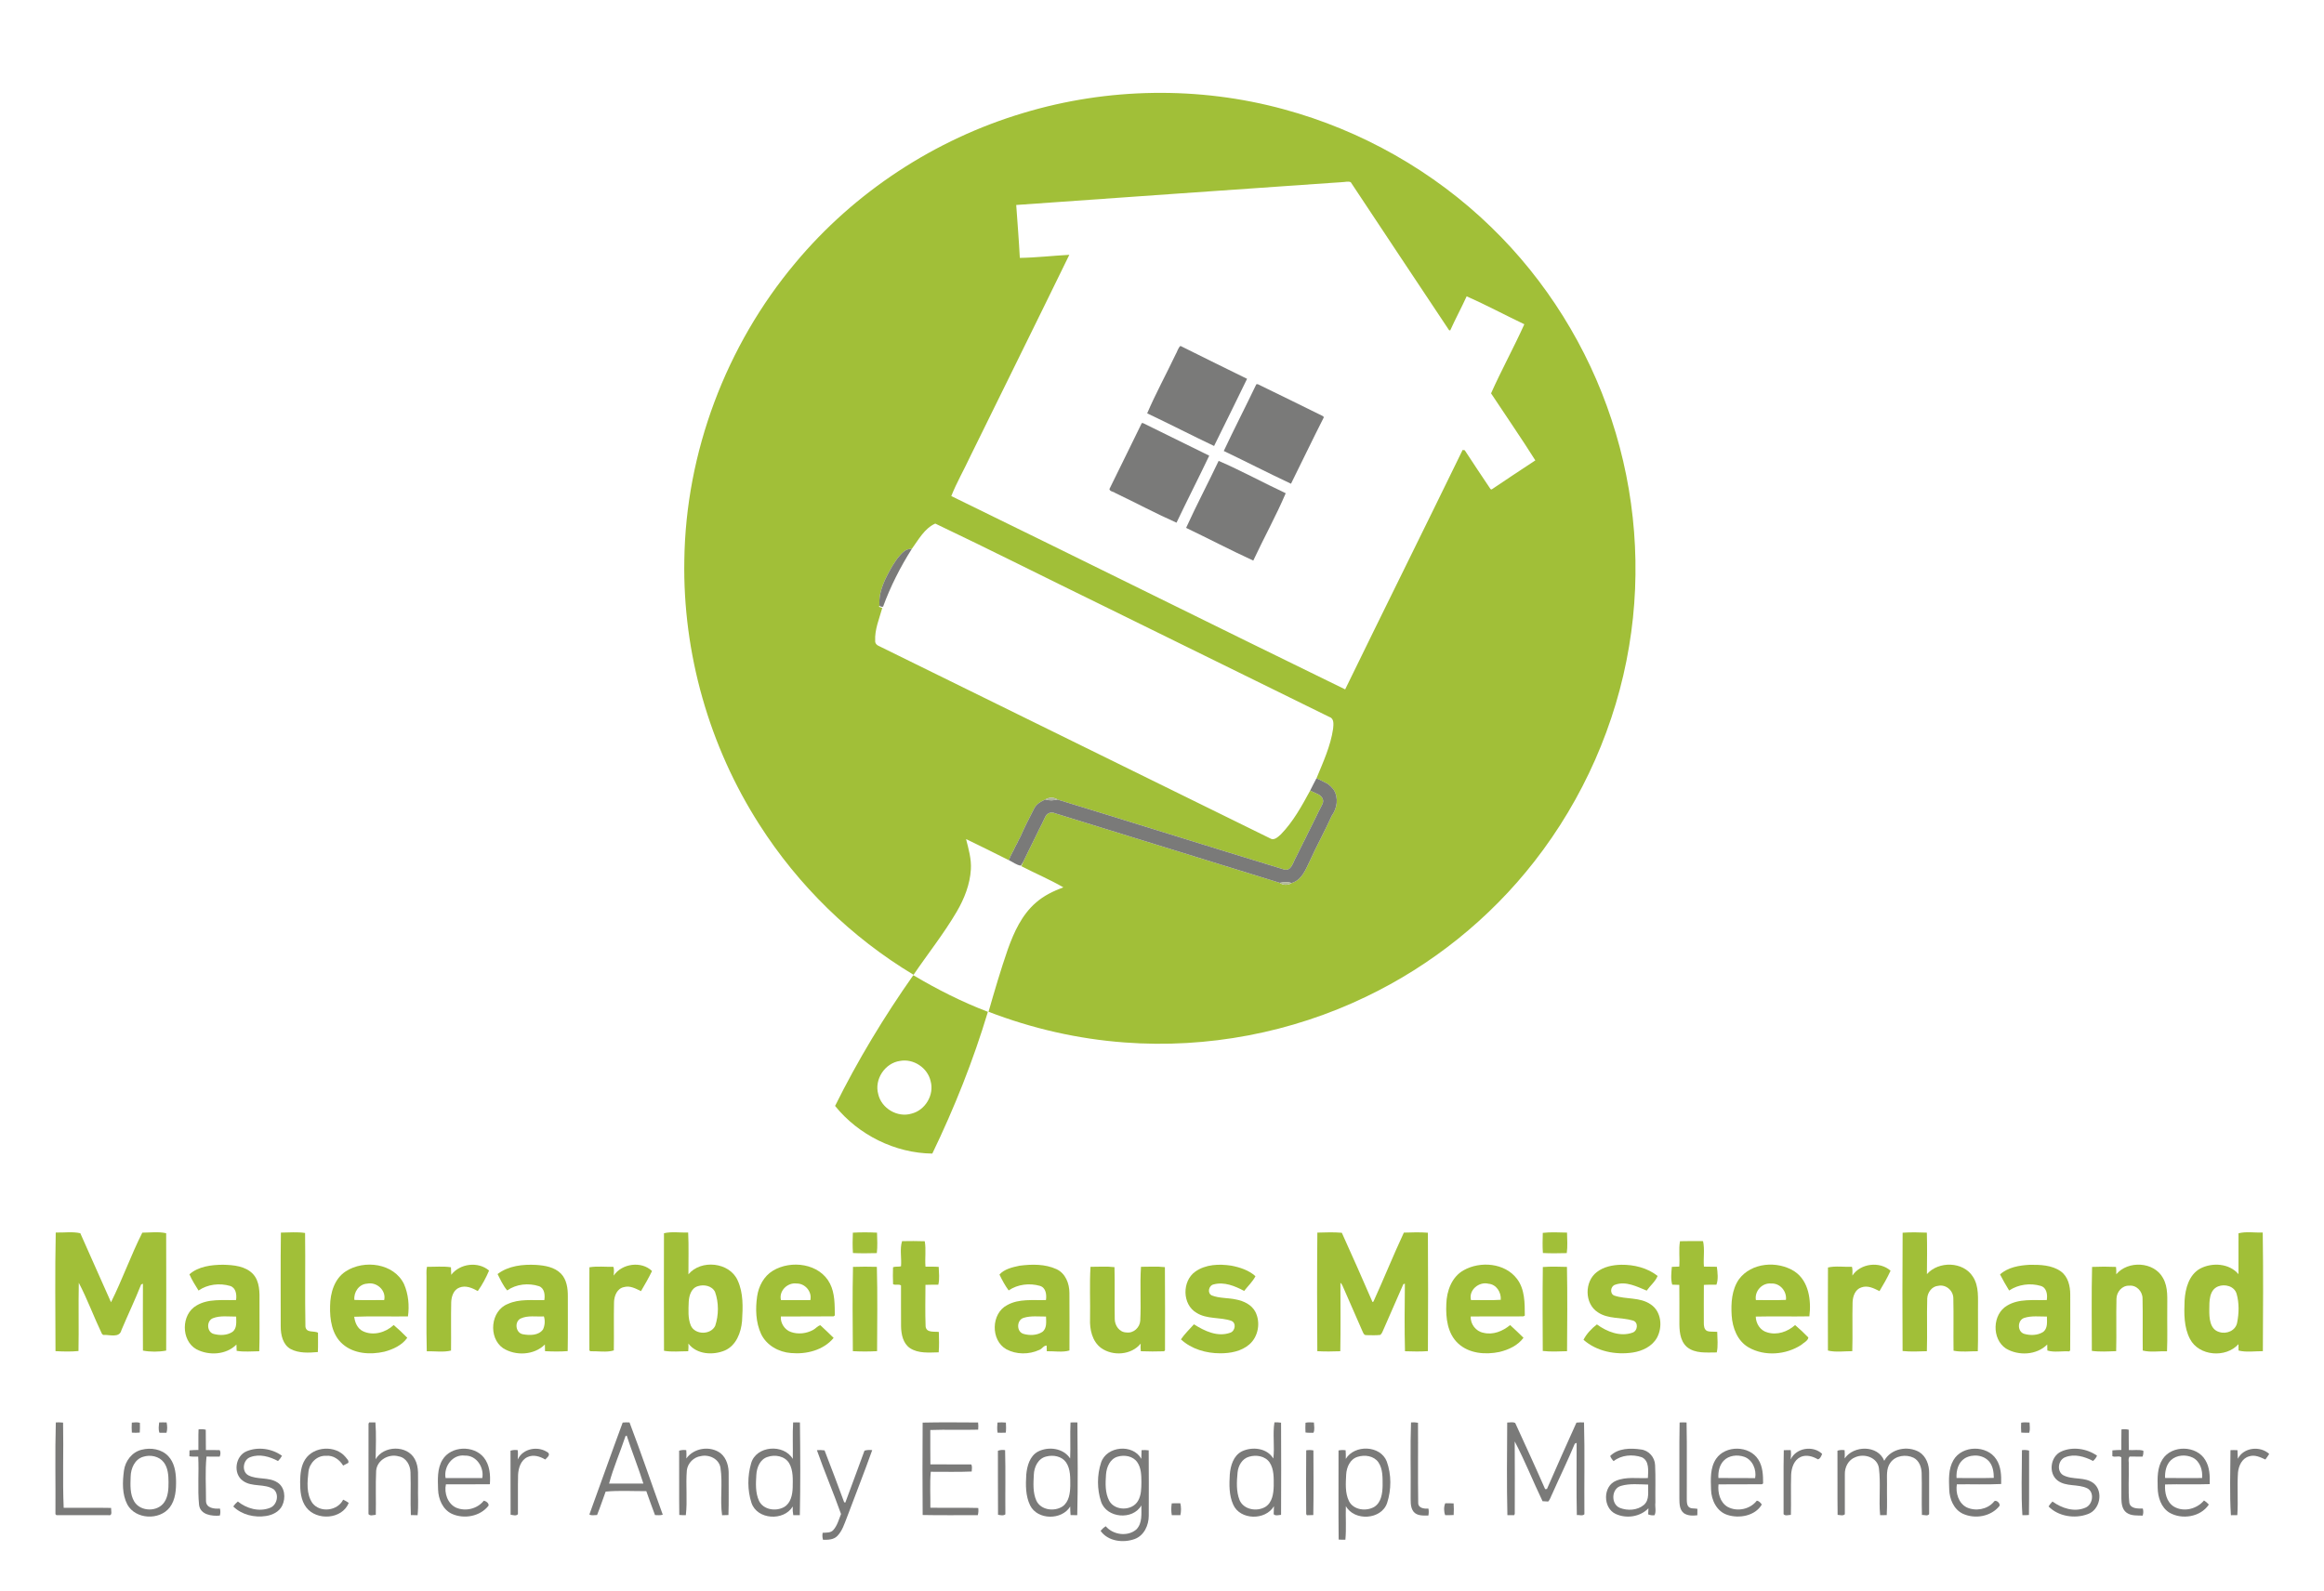 <?xml version="1.0" encoding="UTF-8" ?>
<!DOCTYPE svg PUBLIC "-//W3C//DTD SVG 1.1//EN" "http://www.w3.org/Graphics/SVG/1.1/DTD/svg11.dtd">
<svg width="1240pt" height="849pt" viewBox="0 0 1240 849" version="1.1" xmlns="http://www.w3.org/2000/svg">
<path fill="#a1bf38" opacity="1.00" d=" M 546.05 60.29 C 590.98 46.73 639.70 45.96 684.98 58.32 C 726.39 69.54 764.92 91.35 795.69 121.27 C 824.96 149.64 847.13 185.23 859.85 223.95 C 872.67 262.72 875.98 304.60 869.23 344.89 C 862.32 386.59 844.71 426.45 818.70 459.76 C 794.90 490.30 763.91 515.18 729.00 531.91 C 689.11 551.15 644.13 559.73 599.97 556.38 C 575.16 554.55 550.66 548.95 527.45 540.00 C 530.66 528.82 533.93 517.64 537.74 506.65 C 541.02 497.51 545.22 488.23 552.72 481.76 C 556.95 478.01 562.12 475.56 567.36 473.58 C 560.12 469.42 552.39 466.14 544.97 462.31 C 545.23 461.70 545.76 460.46 546.02 459.85 C 546.85 458.16 547.65 456.46 548.48 454.78 C 548.53 454.68 548.62 454.49 548.67 454.39 C 549.26 453.19 549.85 451.99 550.44 450.80 C 550.51 450.66 550.66 450.37 550.73 450.23 L 551.38 448.89 C 551.48 448.70 551.66 448.32 551.76 448.13 L 552.34 446.94 C 552.44 446.74 552.63 446.34 552.73 446.14 L 553.31 444.95 C 553.41 444.75 553.61 444.35 553.72 444.15 L 554.25 442.98 C 554.38 442.76 554.62 442.32 554.75 442.09 L 555.25 440.98 C 555.38 440.75 555.64 440.29 555.76 440.06 L 556.31 438.89 C 556.41 438.68 556.62 438.26 556.72 438.04 L 557.34 436.73 C 557.41 436.61 557.54 436.37 557.60 436.25 C 558.37 434.05 560.76 433.09 562.86 434.04 C 602.86 446.43 642.86 458.86 682.88 471.20 C 684.62 472.61 687.36 472.55 689.17 471.28 C 694.72 469.66 696.71 463.93 698.99 459.26 C 702.59 451.29 706.85 443.65 710.43 435.67 C 710.47 435.59 710.56 435.42 710.60 435.34 C 713.45 431.40 714.30 425.91 711.69 421.63 C 711.63 421.55 711.53 421.38 711.47 421.30 C 710.64 420.26 709.71 419.34 708.68 418.53 C 708.59 418.48 708.42 418.36 708.34 418.31 C 707.23 417.71 706.12 417.14 705.00 416.61 C 704.76 416.49 704.28 416.25 704.03 416.12 L 702.42 415.41 C 705.96 406.81 709.94 398.22 711.30 388.94 C 711.49 386.79 711.98 383.53 709.37 382.69 C 668.70 362.69 628.03 342.69 587.36 322.69 C 557.89 308.34 528.61 293.52 499.02 279.44 C 493.23 282.04 490.08 288.06 486.49 292.98 C 482.85 292.63 480.66 295.90 478.61 298.33 C 478.56 298.39 478.47 298.52 478.43 298.58 C 477.97 299.27 477.06 300.65 476.61 301.34 C 476.56 301.42 476.44 301.57 476.39 301.65 C 472.59 308.19 468.57 315.54 469.27 323.32 C 469.19 323.46 469.04 323.73 468.96 323.87 L 470.74 324.49 C 469.14 330.25 466.64 335.99 466.96 342.08 C 466.90 343.40 467.86 344.39 469.03 344.83 C 538.56 379.03 608.10 413.22 677.63 447.42 C 679.74 448.85 681.88 446.69 683.39 445.36 C 689.99 438.58 694.58 430.18 699.06 421.94 C 700.13 422.42 701.19 422.91 702.26 423.42 C 702.35 423.47 702.54 423.56 702.63 423.61 C 704.81 424.41 706.79 426.54 705.66 429.00 C 705.57 429.20 705.39 429.59 705.29 429.79 C 704.66 430.93 704.06 432.09 703.51 433.27 C 703.45 433.39 703.34 433.62 703.28 433.73 L 702.64 435.06 C 702.54 435.27 702.33 435.68 702.23 435.89 L 701.70 437.02 C 701.58 437.25 701.33 437.70 701.21 437.92 L 700.70 439.06 C 700.58 439.29 700.34 439.73 700.22 439.95 L 699.67 441.09 C 699.57 441.29 699.37 441.69 699.26 441.89 L 698.70 443.06 C 698.59 443.28 698.35 443.72 698.23 443.94 L 697.66 445.11 C 697.56 445.31 697.36 445.71 697.26 445.91 L 696.71 447.08 C 696.60 447.28 696.39 447.69 696.29 447.89 L 695.71 449.06 C 695.60 449.27 695.38 449.68 695.27 449.89 L 694.72 451.07 C 694.60 451.29 694.37 451.73 694.25 451.95 L 693.60 453.29 C 693.54 453.40 693.43 453.63 693.38 453.74 C 692.80 454.94 692.20 456.14 691.59 457.33 C 691.54 457.42 691.46 457.59 691.42 457.67 C 689.92 460.12 689.05 465.19 685.09 464.06 C 644.75 451.75 604.53 439.04 564.19 426.72 C 562.40 425.42 559.67 425.48 557.85 426.67 C 555.40 427.73 552.91 429.14 551.71 431.65 C 549.24 436.49 546.74 441.34 544.57 446.32 C 544.53 446.41 544.45 446.58 544.41 446.66 C 543.74 447.86 543.12 449.09 542.57 450.35 C 542.52 450.44 542.43 450.62 542.38 450.70 L 542.18 450.98 C 541.93 451.47 541.44 452.45 541.20 452.94 L 540.72 454.00 C 540.59 454.23 540.34 454.67 540.21 454.90 L 539.64 456.07 C 539.53 456.28 539.31 456.69 539.20 456.89 C 538.96 457.44 538.49 458.54 538.26 459.09 C 530.71 455.22 523.05 451.58 515.45 447.82 C 516.80 453.11 518.36 458.47 518.02 463.99 C 517.56 472.01 514.52 479.65 510.51 486.53 C 503.62 498.30 495.08 508.99 487.44 520.26 C 454.30 500.37 425.92 472.63 405.14 440.04 C 378.39 398.30 364.26 348.61 365.13 299.04 C 365.90 241.41 387.36 184.44 424.37 140.32 C 455.92 102.47 498.85 74.35 546.05 60.29 M 542.22 109.40 C 542.88 118.81 543.65 128.22 544.14 137.64 C 552.93 137.51 561.74 136.47 570.55 136.00 C 553.03 171.95 535.26 207.78 517.64 243.69 C 514.37 250.74 510.41 257.58 507.57 264.76 C 577.71 298.97 647.58 333.76 717.73 367.94 C 738.50 325.29 759.64 282.81 780.40 240.15 C 780.68 240.19 781.25 240.26 781.53 240.30 C 786.03 247.26 790.69 254.13 795.28 261.03 L 795.86 261.24 C 803.59 255.99 811.40 250.87 819.20 245.72 C 811.59 233.63 803.43 221.87 795.57 209.94 C 801.11 197.51 807.73 185.47 813.33 173.06 C 803.05 168.15 792.95 162.76 782.56 158.14 C 779.76 164.28 776.53 170.23 773.77 176.39 L 773.14 176.18 C 755.68 149.85 738.10 123.60 720.70 97.23 C 719.20 96.60 717.53 97.25 715.99 97.21 C 658.07 101.29 600.14 105.23 542.22 109.40 Z" />
<path fill="#7a7a79" opacity="1.00" d=" M 627.23 189.24 C 628.15 187.74 628.49 185.79 629.84 184.62 C 641.64 190.57 653.55 196.31 665.39 202.18 C 659.60 214.17 653.65 226.08 647.79 238.03 C 635.83 232.35 624.06 226.27 612.09 220.61 C 616.65 209.98 622.26 199.72 627.23 189.24 Z" />
<path fill="#7a7a79" opacity="1.00" d=" M 670.32 205.11 L 671.06 205.03 C 682.77 210.65 694.39 216.48 706.06 222.19 L 706.32 222.78 C 700.36 234.51 694.69 246.39 688.83 258.18 C 676.79 252.53 664.96 246.43 652.96 240.70 C 658.57 228.76 664.64 217.02 670.32 205.11 Z" />
<path fill="#7a7a79" opacity="1.00" d=" M 609.21 225.82 L 609.86 225.81 C 621.63 231.62 633.42 237.41 645.20 243.20 C 639.50 255.18 633.44 266.99 627.74 278.97 C 616.68 274.06 605.94 268.31 595.01 263.09 C 594.06 262.32 592.16 262.40 591.95 261.01 C 597.66 249.26 603.53 237.58 609.21 225.82 Z" />
<path fill="#7a7a79" opacity="1.00" d=" M 650.22 245.98 C 662.33 251.22 674.02 257.63 686.01 263.25 C 680.82 275.43 674.31 287.15 668.70 299.20 C 656.64 293.65 644.84 287.48 632.86 281.74 C 638.34 269.69 644.55 257.95 650.22 245.98 Z" />
<path fill="#7a7a79" opacity="1.00" d=" M 478.61 298.33 C 480.66 295.90 482.85 292.63 486.49 292.98 C 480.35 302.69 475.11 313.01 471.17 323.81 C 470.46 323.95 469.83 323.79 469.27 323.32 C 468.57 315.54 472.59 308.19 476.39 301.65 C 476.44 301.57 476.56 301.42 476.61 301.34 C 477.06 300.65 477.97 299.27 478.43 298.58 C 478.47 298.52 478.56 298.39 478.61 298.33 Z" />
<path fill="#b6be96" opacity="1.00" d=" M 478.43 298.58 C 478.47 298.52 478.56 298.39 478.61 298.33 C 478.56 298.39 478.47 298.52 478.43 298.58 Z" />
<path fill="#b5bb9d" opacity="1.00" d=" M 476.39 301.65 C 476.44 301.57 476.56 301.42 476.61 301.34 C 476.56 301.42 476.44 301.57 476.39 301.65 Z" />
<path fill="#7a7a79" opacity="1.00" d=" M 699.06 421.94 C 700.18 419.76 701.24 417.56 702.42 415.41 L 704.03 416.12 C 704.28 416.25 704.76 416.49 705.00 416.61 C 706.12 417.14 707.23 417.71 708.34 418.31 C 708.42 418.36 708.59 418.48 708.68 418.53 C 709.71 419.34 710.64 420.26 711.47 421.30 C 711.53 421.38 711.63 421.55 711.69 421.63 C 714.30 425.91 713.45 431.40 710.60 435.34 C 710.56 435.42 710.47 435.59 710.43 435.67 C 706.85 443.65 702.59 451.29 698.99 459.26 C 696.71 463.93 694.72 469.66 689.17 471.28 C 687.13 470.61 684.94 470.77 682.88 471.20 C 642.86 458.86 602.86 446.43 562.86 434.04 C 560.76 433.09 558.37 434.05 557.60 436.25 C 557.54 436.37 557.41 436.61 557.34 436.73 L 556.72 438.04 C 556.62 438.26 556.41 438.68 556.31 438.89 L 555.76 440.06 C 555.64 440.29 555.38 440.75 555.25 440.98 L 554.75 442.09 C 554.62 442.32 554.38 442.76 554.25 442.98 L 553.72 444.15 C 553.61 444.35 553.41 444.75 553.31 444.95 L 552.73 446.14 C 552.63 446.34 552.44 446.74 552.34 446.94 L 551.76 448.13 C 551.66 448.32 551.48 448.70 551.38 448.89 L 550.73 450.23 C 550.66 450.37 550.51 450.66 550.44 450.80 C 549.85 451.99 549.26 453.19 548.67 454.39 C 548.62 454.49 548.53 454.68 548.48 454.78 C 547.65 456.46 546.85 458.16 546.02 459.85 C 545.70 460.39 545.07 461.47 544.76 462.02 C 542.42 461.78 540.40 460.03 538.26 459.09 C 538.49 458.54 538.96 457.44 539.20 456.89 C 539.31 456.69 539.53 456.28 539.64 456.07 L 540.21 454.90 C 540.34 454.67 540.59 454.23 540.72 454.00 L 541.20 452.94 C 541.44 452.45 541.93 451.47 542.18 450.98 L 542.38 450.70 C 542.43 450.62 542.52 450.44 542.57 450.35 C 543.12 449.09 543.74 447.86 544.41 446.66 C 544.45 446.58 544.53 446.41 544.57 446.32 C 546.74 441.34 549.24 436.49 551.71 431.65 C 552.91 429.14 555.40 427.73 557.85 426.67 C 559.87 427.39 562.13 427.26 564.19 426.72 C 604.53 439.04 644.75 451.75 685.09 464.06 C 689.05 465.19 689.92 460.12 691.42 457.67 C 691.46 457.59 691.54 457.42 691.59 457.33 C 692.20 456.14 692.80 454.94 693.38 453.74 C 693.43 453.63 693.54 453.40 693.60 453.29 L 694.25 451.95 C 694.37 451.73 694.60 451.29 694.72 451.07 L 695.27 449.89 C 695.38 449.68 695.60 449.27 695.71 449.06 L 696.29 447.89 C 696.39 447.69 696.60 447.28 696.71 447.08 L 697.26 445.91 C 697.36 445.71 697.56 445.31 697.66 445.11 L 698.23 443.94 C 698.35 443.72 698.59 443.28 698.70 443.06 L 699.26 441.89 C 699.37 441.69 699.57 441.29 699.67 441.09 L 700.22 439.95 C 700.34 439.73 700.58 439.29 700.70 439.06 L 701.21 437.92 C 701.33 437.70 701.58 437.25 701.70 437.02 L 702.23 435.89 C 702.33 435.68 702.54 435.27 702.64 435.06 L 703.28 433.73 C 703.34 433.62 703.45 433.39 703.51 433.27 C 704.06 432.09 704.66 430.93 705.29 429.79 C 705.39 429.59 705.57 429.20 705.66 429.00 C 706.79 426.54 704.81 424.41 702.63 423.61 C 702.54 423.56 702.35 423.47 702.26 423.42 C 701.19 422.91 700.13 422.42 699.06 421.94 Z" />
<path fill="#adb0a2" opacity="1.00" d=" M 704.03 416.12 C 704.28 416.25 704.76 416.49 705.00 416.61 C 704.76 416.49 704.28 416.25 704.03 416.12 Z" />
<path fill="#b5bb9d" opacity="1.00" d=" M 708.34 418.31 C 708.42 418.36 708.59 418.48 708.68 418.53 C 708.59 418.48 708.42 418.36 708.34 418.31 Z" />
<path fill="#b5bc99" opacity="1.00" d=" M 711.47 421.30 C 711.53 421.38 711.63 421.55 711.69 421.63 C 711.63 421.55 711.53 421.38 711.47 421.30 Z" />
<path fill="#b0b4a1" opacity="1.00" d=" M 702.26 423.42 C 702.35 423.47 702.54 423.56 702.63 423.61 C 702.54 423.56 702.35 423.47 702.26 423.42 Z" />
<path fill="#aeb29d" opacity="1.00" d=" M 557.85 426.67 C 559.67 425.48 562.40 425.42 564.19 426.72 C 562.13 427.26 559.87 427.39 557.85 426.67 Z" />
<path fill="#aeb1a2" opacity="1.00" d=" M 705.29 429.79 C 705.39 429.59 705.57 429.20 705.66 429.00 C 705.57 429.20 705.39 429.59 705.29 429.79 Z" />
<path fill="#afb3a1" opacity="1.00" d=" M 703.28 433.73 C 703.34 433.62 703.45 433.39 703.51 433.27 C 703.45 433.39 703.34 433.62 703.28 433.73 Z" />
<path fill="#b1b5a1" opacity="1.00" d=" M 702.23 435.89 C 702.33 435.68 702.54 435.27 702.64 435.06 C 702.54 435.27 702.33 435.68 702.23 435.89 Z" />
<path fill="#adb1a2" opacity="1.00" d=" M 710.43 435.67 C 710.47 435.59 710.56 435.42 710.60 435.34 C 710.56 435.42 710.47 435.59 710.43 435.67 Z" />
<path fill="#b5bc99" opacity="1.00" d=" M 557.34 436.73 C 557.41 436.61 557.54 436.37 557.60 436.25 C 557.54 436.37 557.41 436.61 557.34 436.73 Z" />
<path fill="#b1b5a0" opacity="1.00" d=" M 701.21 437.92 C 701.33 437.70 701.58 437.25 701.70 437.02 C 701.58 437.25 701.33 437.70 701.21 437.92 Z" />
<path fill="#b4ba9b" opacity="1.00" d=" M 556.31 438.89 C 556.41 438.68 556.62 438.26 556.72 438.04 C 556.62 438.26 556.41 438.68 556.31 438.89 Z" />
<path fill="#b2b79f" opacity="1.00" d=" M 700.22 439.95 C 700.34 439.73 700.58 439.29 700.70 439.06 C 700.58 439.29 700.34 439.73 700.22 439.95 Z" />
<path fill="#b4ba9d" opacity="1.00" d=" M 555.25 440.98 C 555.38 440.75 555.64 440.29 555.76 440.06 C 555.64 440.29 555.38 440.75 555.25 440.98 Z" />
<path fill="#b3b89f" opacity="1.00" d=" M 699.26 441.89 C 699.37 441.69 699.57 441.29 699.67 441.09 C 699.57 441.29 699.37 441.69 699.26 441.89 Z" />
<path fill="#b3b89e" opacity="1.00" d=" M 554.25 442.98 C 554.38 442.76 554.62 442.32 554.75 442.09 C 554.62 442.32 554.38 442.76 554.25 442.98 Z" />
<path fill="#b4ba9e" opacity="1.00" d=" M 698.23 443.94 C 698.35 443.72 698.59 443.28 698.70 443.06 C 698.59 443.28 698.35 443.72 698.23 443.94 Z" />
<path fill="#b2b79f" opacity="1.00" d=" M 553.31 444.95 C 553.41 444.75 553.61 444.35 553.72 444.15 C 553.61 444.35 553.41 444.75 553.31 444.95 Z" />
<path fill="#b4ba9d" opacity="1.00" d=" M 697.26 445.91 C 697.36 445.71 697.56 445.31 697.66 445.11 C 697.56 445.31 697.36 445.71 697.26 445.91 Z" />
<path fill="#acafa2" opacity="1.00" d=" M 544.41 446.66 C 544.45 446.58 544.53 446.41 544.57 446.32 C 544.53 446.41 544.45 446.58 544.41 446.66 Z" />
<path fill="#b1b7a0" opacity="1.00" d=" M 552.34 446.94 C 552.44 446.74 552.63 446.34 552.73 446.14 C 552.63 446.34 552.44 446.74 552.34 446.94 Z" />
<path fill="#b4ba9b" opacity="1.00" d=" M 696.29 447.89 C 696.39 447.69 696.60 447.28 696.71 447.08 C 696.60 447.28 696.39 447.69 696.29 447.89 Z" />
<path fill="#b1b4a0" opacity="1.00" d=" M 551.38 448.89 C 551.48 448.70 551.66 448.32 551.76 448.13 C 551.66 448.32 551.48 448.70 551.38 448.89 Z" />
<path fill="#b5bc9a" opacity="1.00" d=" M 695.27 449.89 C 695.38 449.68 695.60 449.27 695.71 449.06 C 695.60 449.27 695.38 449.68 695.27 449.89 Z" />
<path fill="#aeb2a2" opacity="1.00" d=" M 542.38 450.70 C 542.43 450.62 542.52 450.44 542.57 450.35 C 542.52 450.44 542.43 450.62 542.38 450.70 Z" />
<path fill="#b0b4a2" opacity="1.00" d=" M 550.44 450.80 C 550.51 450.66 550.66 450.37 550.73 450.23 C 550.66 450.37 550.51 450.66 550.44 450.80 Z" />
<path fill="#b5bc99" opacity="1.00" d=" M 694.25 451.95 C 694.37 451.73 694.60 451.29 694.72 451.07 C 694.60 451.29 694.37 451.73 694.25 451.95 Z" />
<path fill="#afb3a1" opacity="1.00" d=" M 541.20 452.94 C 541.44 452.45 541.93 451.47 542.18 450.98 C 541.93 451.47 541.44 452.45 541.20 452.94 Z" />
<path fill="#b6be97" opacity="1.00" d=" M 693.38 453.74 C 693.43 453.63 693.54 453.40 693.60 453.29 C 693.54 453.40 693.43 453.63 693.38 453.74 Z" />
<path fill="#b1b5a1" opacity="1.00" d=" M 540.21 454.90 C 540.34 454.67 540.59 454.23 540.72 454.00 C 540.59 454.23 540.34 454.67 540.21 454.90 Z" />
<path fill="#adb1a2" opacity="1.00" d=" M 548.48 454.78 C 548.53 454.68 548.62 454.49 548.67 454.39 C 548.62 454.49 548.53 454.68 548.48 454.78 Z" />
<path fill="#b1b5a0" opacity="1.00" d=" M 539.20 456.89 C 539.31 456.69 539.53 456.28 539.64 456.07 C 539.53 456.28 539.31 456.69 539.20 456.89 Z" />
<path fill="#b7c093" opacity="1.00" d=" M 691.42 457.67 C 691.46 457.59 691.54 457.42 691.59 457.33 C 691.54 457.42 691.46 457.59 691.42 457.67 Z" />
<path fill="#b2ba96" opacity="1.00" d=" M 682.88 471.20 C 684.94 470.77 687.13 470.61 689.17 471.28 C 687.36 472.55 684.62 472.61 682.88 471.20 Z" />
<path fill="#a1bf38" opacity="1.00" d=" M 445.57 590.26 C 457.62 565.95 471.69 542.67 487.30 520.49 C 500.02 528.04 513.26 534.75 527.10 540.03 C 519.30 566.01 509.23 591.27 497.45 615.69 C 477.61 615.48 458.00 605.73 445.57 590.26 M 480.15 566.25 C 472.15 567.39 466.41 576.11 468.58 583.91 C 470.25 591.57 478.91 596.68 486.42 594.35 C 493.73 592.51 498.59 584.31 496.54 577.02 C 494.95 569.89 487.35 564.85 480.15 566.25 Z" />
<path fill="#a1bf38" opacity="1.00" d=" M 29.74 657.82 C 34.08 657.97 38.65 657.23 42.85 658.20 C 48.36 670.45 53.70 682.78 59.23 695.03 C 65.27 682.98 69.84 669.95 75.93 657.90 C 80.13 657.86 84.61 657.28 88.66 658.19 C 88.73 679.07 88.72 699.95 88.67 720.83 C 84.80 721.59 80.15 721.58 76.27 720.84 C 76.21 708.94 76.22 697.04 76.27 685.14 L 75.30 685.55 C 72.06 693.78 68.23 701.77 64.79 709.92 C 63.74 714.37 58.27 712.21 55.03 712.48 C 54.87 712.33 54.54 712.03 54.38 711.88 C 50.08 702.90 46.64 693.43 42.04 684.65 C 41.79 696.78 42.11 708.93 41.88 721.07 C 37.82 721.47 33.68 721.35 29.61 721.13 C 29.56 700.03 29.30 678.89 29.74 657.82 Z" />
<path fill="#a1bf38" opacity="1.00" d=" M 149.88 657.87 C 154.16 657.83 158.56 657.42 162.78 658.06 C 163.01 674.69 162.64 691.34 162.96 707.96 C 163.32 711.61 167.58 710.13 169.67 711.28 C 169.64 714.72 169.78 718.17 169.59 721.62 C 164.78 722.03 159.49 722.34 155.08 720.01 C 150.85 717.66 149.77 712.39 149.78 707.94 C 149.82 691.25 149.63 674.55 149.88 657.87 Z" />
<path fill="#a1bf38" opacity="1.00" d=" M 354.27 658.21 C 358.36 657.22 362.91 657.96 367.18 657.84 C 367.56 665.25 367.27 672.71 367.32 680.14 C 373.99 672.05 389.23 673.60 393.58 683.37 C 396.71 690.13 396.37 697.82 395.93 705.08 C 395.39 711.24 392.83 718.08 386.79 720.76 C 380.45 723.45 371.75 722.95 367.30 717.10 C 367.38 718.45 367.36 719.82 367.22 721.18 C 362.93 721.18 358.47 721.69 354.29 720.94 C 354.18 700.03 354.23 679.12 354.27 658.21 M 372.35 686.46 C 368.75 687.54 367.62 691.60 367.47 694.94 C 367.34 699.10 366.97 703.50 368.58 707.44 C 370.79 712.52 379.22 712.58 381.60 707.63 C 383.52 701.91 383.56 695.23 381.52 689.54 C 379.90 686.23 375.60 685.42 372.35 686.46 Z" />
<path fill="#a1bf38" opacity="1.00" d=" M 455.05 657.91 C 459.34 657.66 463.66 657.68 467.95 657.90 C 468.05 661.52 468.27 665.20 467.84 668.81 C 463.59 668.91 459.34 668.98 455.10 668.77 C 454.83 665.15 454.92 661.52 455.05 657.91 Z" />
<path fill="#a1bf38" opacity="1.00" d=" M 702.89 657.87 C 707.23 657.75 711.62 657.57 715.95 657.96 C 721.50 670.24 726.99 682.57 732.33 694.95 L 732.83 694.67 C 738.38 682.47 743.39 670.02 749.05 657.88 C 753.31 657.72 757.61 657.61 761.87 657.93 C 762.02 678.99 762.00 700.06 761.88 721.12 C 757.81 721.44 753.72 721.30 749.65 721.19 C 749.34 709.17 749.46 697.11 749.59 685.09 C 749.39 685.17 748.97 685.34 748.76 685.42 C 745.29 693.36 741.80 701.30 738.33 709.25 C 737.78 710.34 737.48 711.65 736.49 712.47 C 734.01 712.78 731.50 712.60 729.02 712.59 C 727.59 712.70 727.26 711.01 726.76 710.07 C 723.54 702.64 720.25 695.23 717.02 687.80 C 716.46 686.74 716.22 685.41 715.20 684.68 C 715.22 696.84 715.36 709.02 715.13 721.18 C 711.05 721.34 706.94 721.38 702.87 721.16 C 702.73 700.07 702.70 678.96 702.89 657.87 Z" />
<path fill="#a1bf38" opacity="1.00" d=" M 823.17 658.01 C 827.43 657.50 831.81 657.79 836.11 657.87 C 836.17 661.50 836.48 665.21 835.97 668.81 C 831.72 668.90 827.47 669.00 823.24 668.76 C 822.95 665.18 823.10 661.58 823.17 658.01 Z" />
<path fill="#a1bf38" opacity="1.00" d=" M 1015.17 657.93 C 1019.46 657.62 1023.79 657.71 1028.10 657.89 C 1028.29 665.27 1028.21 672.66 1028.13 680.04 C 1034.34 672.96 1047.48 673.21 1052.65 681.37 C 1056.07 686.58 1055.30 693.05 1055.38 698.97 C 1055.31 706.37 1055.52 713.78 1055.28 721.18 C 1051.00 721.15 1046.48 721.75 1042.34 720.89 C 1042.20 711.62 1042.44 702.34 1042.23 693.08 C 1042.30 688.90 1038.37 685.40 1034.23 686.26 C 1030.82 686.50 1028.47 689.74 1028.30 692.97 C 1028.01 702.36 1028.39 711.77 1028.11 721.16 C 1023.80 721.29 1019.43 721.52 1015.15 721.06 C 1015.05 700.02 1015.01 678.97 1015.17 657.93 Z" />
<path fill="#a1bf38" opacity="1.00" d=" M 1194.39 658.24 C 1198.44 657.17 1203.04 657.98 1207.31 657.84 C 1207.64 678.92 1207.49 700.05 1207.38 721.14 C 1203.11 721.14 1198.44 721.84 1194.40 720.81 C 1194.39 719.96 1194.37 718.27 1194.36 717.42 C 1187.60 724.92 1173.25 723.81 1168.49 714.63 C 1165.19 708.32 1165.33 700.95 1165.62 694.03 C 1166.01 687.66 1167.96 680.36 1173.96 677.05 C 1180.41 673.69 1189.44 674.25 1194.38 680.04 C 1194.37 672.77 1194.34 665.50 1194.39 658.24 M 1183.50 686.58 C 1178.67 688.53 1178.82 694.61 1178.80 698.96 C 1178.75 703.29 1179.00 709.49 1184.09 710.92 C 1187.94 712.22 1192.82 710.24 1193.64 706.00 C 1194.66 700.95 1194.79 695.51 1193.37 690.53 C 1192.18 686.44 1187.12 685.14 1183.50 686.58 Z" />
<path fill="#a1bf38" opacity="1.00" d=" M 481.32 662.43 C 485.35 662.38 489.39 662.31 493.42 662.48 C 494.19 666.90 493.43 671.53 493.80 676.03 C 496.15 676.11 498.51 675.97 500.86 676.17 C 500.95 679.30 501.41 682.61 500.65 685.66 C 498.36 685.72 496.07 685.62 493.79 685.75 C 493.75 693.14 493.59 700.56 493.87 707.95 C 494.29 711.47 498.46 710.56 500.93 710.89 C 501.01 714.51 501.17 718.15 500.85 721.77 C 495.71 721.85 489.99 722.49 485.48 719.49 C 481.79 716.94 480.85 712.11 480.77 707.92 C 480.71 700.64 480.77 693.36 480.75 686.08 C 479.52 685.13 477.82 686.12 476.51 685.40 C 476.36 682.39 476.41 679.38 476.49 676.38 C 477.83 675.82 479.35 676.22 480.75 675.85 C 481.12 671.44 479.99 666.49 481.32 662.43 Z" />
<path fill="#a1bf38" opacity="1.00" d=" M 896.38 662.46 C 900.47 662.32 904.58 662.41 908.68 662.41 C 909.66 666.82 908.76 671.50 909.15 676.02 C 911.44 676.11 913.74 676.02 916.05 676.11 C 916.45 679.14 916.89 682.85 915.83 685.67 C 913.58 685.71 911.35 685.61 909.12 685.78 C 909.06 692.52 909.10 699.26 909.10 706.00 C 909.08 707.54 909.20 709.55 910.82 710.34 C 912.54 710.98 914.43 710.62 916.25 710.84 C 916.29 714.47 916.80 718.30 916.00 721.82 C 910.64 721.80 904.47 722.57 900.04 718.88 C 896.19 715.44 896.01 709.83 896.06 705.05 C 896.04 698.61 896.11 692.19 896.02 685.76 C 894.75 685.70 893.48 685.66 892.23 685.65 C 891.37 682.70 891.77 679.24 892.03 676.15 C 893.34 676.09 894.66 676.04 895.99 676.01 C 896.36 671.51 895.60 666.89 896.38 662.46 Z" />
<path fill="#a1bf38" opacity="1.00" d=" M 101.07 680.12 C 105.87 675.90 112.79 675.05 118.98 675.02 C 124.57 675.15 130.98 675.68 135.04 680.02 C 138.68 684.05 138.52 689.85 138.46 694.94 C 138.38 703.68 138.63 712.44 138.33 721.19 C 134.33 721.21 130.19 721.65 126.27 720.97 C 126.24 720.13 126.18 718.46 126.15 717.62 C 120.70 723.14 111.48 723.63 104.82 720.15 C 96.50 715.48 96.58 701.49 104.84 696.79 C 111.21 692.96 118.89 694.12 125.96 693.85 C 126.37 691.04 125.95 687.33 122.79 686.33 C 117.19 684.70 110.78 685.41 105.93 688.79 C 104.18 685.98 102.36 683.15 101.07 680.12 M 113.54 703.58 C 110.06 705.04 110.30 710.93 114.00 711.95 C 117.23 712.82 121.06 712.79 123.94 710.91 C 126.56 709.04 126.03 705.48 126.01 702.69 C 121.87 702.73 117.48 702.02 113.54 703.58 Z" />
<path fill="#a1bf38" opacity="1.00" d=" M 184.51 678.53 C 194.29 672.17 210.22 674.18 215.59 685.39 C 217.91 690.72 218.48 696.92 217.67 702.60 C 208.12 702.74 198.54 702.37 189.00 702.78 C 189.35 705.82 190.69 709.04 193.58 710.46 C 199.07 713.12 205.77 711.23 210.06 707.19 C 212.57 709.35 215.01 711.61 217.31 714.00 C 214.51 718.00 209.68 720.21 205.07 721.43 C 197.56 723.15 188.79 722.61 182.77 717.32 C 177.06 712.33 175.91 704.17 176.12 697.00 C 176.22 690.09 178.39 682.47 184.51 678.53 M 189.09 693.81 C 194.38 693.98 199.69 693.89 204.99 693.86 C 206.17 688.67 200.93 684.03 195.89 685.11 C 191.55 685.35 188.61 689.66 189.09 693.81 Z" />
<path fill="#a1bf38" opacity="1.00" d=" M 240.77 680.39 C 245.40 674.34 255.14 673.12 260.95 678.13 C 259.34 681.92 257.32 685.74 254.93 689.06 C 251.98 687.42 248.49 685.85 245.11 687.22 C 241.98 688.38 240.87 691.99 240.75 695.03 C 240.56 703.63 240.77 712.23 240.65 720.83 C 236.57 721.83 231.98 721.10 227.71 721.20 C 227.38 708.48 227.66 695.73 227.57 683.01 C 227.67 680.71 227.30 678.36 227.82 676.11 C 232.07 676.20 236.42 675.71 240.61 676.37 C 240.64 677.70 240.69 679.04 240.77 680.39 Z" />
<path fill="#a1bf38" opacity="1.00" d=" M 265.49 679.99 C 271.29 675.53 279.00 674.72 286.08 675.11 C 290.75 675.42 295.87 676.26 299.30 679.75 C 302.42 682.97 303.02 687.72 302.98 692.01 C 302.93 701.71 303.09 711.41 302.90 721.11 C 298.89 721.43 294.82 721.35 290.80 721.15 C 290.78 720.26 290.74 718.48 290.73 717.59 C 285.00 723.35 275.06 723.80 268.37 719.52 C 260.40 713.94 261.71 699.53 270.97 695.94 C 277.07 693.13 283.93 694.08 290.43 693.89 C 290.86 691.19 290.56 687.58 287.61 686.47 C 282.04 684.65 275.48 685.31 270.62 688.73 C 268.44 686.19 267.00 682.97 265.49 679.99 M 277.75 703.74 C 274.30 705.55 275.15 711.58 279.12 712.14 C 282.66 712.78 287.36 712.83 289.70 709.59 C 290.74 707.50 290.93 704.78 290.20 702.60 C 286.07 702.85 281.62 701.91 277.75 703.74 Z" />
<path fill="#a1bf38" opacity="1.00" d=" M 327.45 680.81 C 331.78 674.34 342.28 672.88 347.90 678.38 C 346.11 682.04 344.09 685.60 342.01 689.11 C 339.20 687.76 336.18 686.02 332.94 686.95 C 329.25 687.64 327.68 691.71 327.62 695.07 C 327.43 703.62 327.66 712.19 327.51 720.75 C 323.71 721.92 319.03 721.07 314.92 721.18 L 314.48 720.69 C 314.43 705.92 314.40 691.15 314.49 676.38 C 318.66 675.68 322.99 676.24 327.23 676.10 C 327.85 677.58 327.47 679.24 327.45 680.81 Z" />
<path fill="#a1bf38" opacity="1.00" d=" M 412.37 678.22 C 422.08 672.32 437.38 674.29 442.84 685.08 C 445.50 690.30 445.36 696.36 445.43 702.08 L 444.77 702.56 C 435.39 702.69 426.01 702.54 416.63 702.64 C 416.32 706.12 418.66 709.79 422.03 710.92 C 425.85 712.27 430.24 711.76 433.78 709.85 C 435.17 709.15 436.17 707.71 437.70 707.30 C 440.07 709.55 442.50 711.73 444.80 714.07 C 439.39 720.64 430.25 722.91 422.05 722.15 C 415.51 721.68 408.98 718.04 406.10 711.99 C 403.23 705.77 403.02 698.63 403.97 691.95 C 404.76 686.48 407.55 681.13 412.37 678.22 M 416.70 693.90 C 421.92 693.90 427.14 693.90 432.37 693.90 C 433.38 689.42 429.58 684.94 425.03 685.04 C 420.19 684.37 415.44 689.04 416.70 693.90 Z" />
<path fill="#a1bf38" opacity="1.00" d=" M 533.28 680.25 C 535.87 677.32 540.26 676.31 544.05 675.53 C 550.57 674.69 557.61 674.58 563.71 677.38 C 568.49 679.59 570.59 685.02 570.60 690.01 C 570.69 700.26 570.64 710.52 570.62 720.78 C 566.89 721.90 562.50 721.08 558.53 721.18 C 558.51 720.42 558.46 718.90 558.44 718.14 C 556.77 718.14 555.98 720.03 554.45 720.51 C 549.01 723.00 542.25 723.01 536.95 720.13 C 528.48 715.37 528.75 701.01 537.39 696.56 C 543.71 693.01 551.17 694.11 558.09 693.86 C 558.50 691.02 558.09 687.27 554.88 686.30 C 549.32 684.71 543.00 685.43 538.18 688.73 C 536.26 686.12 534.66 683.17 533.28 680.25 M 546.24 703.34 C 542.41 704.42 542.18 710.70 546.04 711.90 C 549.29 712.86 553.17 712.78 556.10 710.91 C 558.68 709.02 558.18 705.46 558.12 702.67 C 554.17 702.70 550.07 702.16 546.24 703.34 Z" />
<path fill="#a1bf38" opacity="1.00" d=" M 637.76 678.69 C 643.27 674.77 650.51 674.52 656.97 675.51 C 661.58 676.39 666.34 677.94 669.87 681.13 C 668.39 684.07 665.84 686.39 663.83 689.00 C 658.92 686.37 653.20 684.00 647.58 685.51 C 644.92 686.05 643.98 690.16 646.58 691.41 C 650.69 693.01 655.26 692.61 659.54 693.57 C 663.61 694.35 667.83 696.34 669.83 700.18 C 672.69 705.82 671.43 713.44 666.55 717.59 C 662.31 721.23 656.51 722.30 651.08 722.29 C 643.54 722.29 635.71 720.06 630.10 714.84 C 632.11 711.92 634.68 709.44 637.04 706.81 C 642.65 710.37 649.60 713.72 656.33 711.33 C 659.07 710.51 659.84 706.04 656.95 704.94 C 650.95 702.86 643.97 704.22 638.41 700.67 C 630.71 696.23 630.65 683.71 637.76 678.69 Z" />
<path fill="#a1bf38" opacity="1.00" d=" M 780.92 677.98 C 789.84 672.93 802.99 674.03 809.43 682.58 C 813.65 688.15 813.55 695.50 813.58 702.16 L 812.83 702.57 C 803.46 702.70 794.09 702.52 784.73 702.65 C 784.48 706.65 787.47 710.58 791.46 711.32 C 796.62 712.65 801.80 710.48 805.75 707.22 C 808.14 709.45 810.56 711.66 812.88 713.99 C 809.89 718.12 804.87 720.42 800.00 721.58 C 792.51 723.13 783.78 722.44 777.96 716.98 C 772.29 711.70 771.36 703.35 771.70 696.04 C 771.88 689.08 774.55 681.55 780.92 677.98 M 784.89 693.89 C 790.17 693.80 795.47 694.11 800.75 693.73 C 801.05 689.71 798.42 685.49 794.17 685.15 C 789.09 683.86 783.42 688.65 784.89 693.89 Z" />
<path fill="#a1bf38" opacity="1.00" d=" M 852.01 678.93 C 855.67 676.07 860.45 675.13 865.00 675.03 C 871.86 674.94 879.00 676.67 884.45 681.00 C 883.23 684.00 880.48 686.18 878.62 688.83 C 873.44 686.73 867.53 683.58 861.74 685.70 C 859.28 686.49 858.79 690.49 861.34 691.49 C 867.66 693.63 875.04 692.19 880.77 696.19 C 886.50 699.96 887.21 708.33 884.08 714.00 C 881.47 718.66 876.24 721.11 871.14 721.88 C 862.00 723.22 851.96 721.32 844.90 715.07 C 846.42 712.01 849.30 708.94 852.05 706.87 C 857.36 710.76 864.50 713.60 871.02 711.27 C 873.90 710.35 874.34 705.57 871.15 704.77 C 865.05 702.96 858.03 704.14 852.53 700.38 C 845.36 695.79 845.34 683.97 852.01 678.93 Z" />
<path fill="#a1bf38" opacity="1.00" d=" M 927.80 682.83 C 934.42 673.79 948.41 672.75 957.46 678.56 C 965.20 683.68 966.46 694.16 965.42 702.56 C 955.88 702.74 946.34 702.46 936.80 702.69 C 936.88 706.41 939.22 710.17 942.96 711.13 C 948.21 712.75 953.84 710.78 957.80 707.21 C 960.25 709.31 962.65 711.52 964.88 713.86 C 964.60 715.68 962.35 716.63 961.05 717.82 C 952.90 723.13 941.52 724.04 932.99 719.14 C 926.99 715.68 924.36 708.65 923.95 702.05 C 923.55 695.51 923.97 688.40 927.80 682.83 M 936.88 693.86 C 942.22 693.88 947.57 694.02 952.91 693.78 C 953.47 689.18 949.74 684.74 945.01 685.04 C 940.20 684.58 936.07 689.11 936.88 693.86 Z" />
<path fill="#a1bf38" opacity="1.00" d=" M 988.37 680.80 C 992.66 674.26 1002.94 673.04 1008.74 678.21 C 1007.01 681.96 1004.96 685.57 1002.82 689.10 C 999.85 687.59 996.49 685.86 993.10 687.14 C 989.80 688.21 988.58 691.93 988.47 695.07 C 988.25 703.76 988.57 712.46 988.31 721.15 C 984.03 721.14 979.40 721.83 975.32 720.82 C 975.29 706.04 975.25 691.26 975.34 676.48 C 979.40 675.55 983.91 676.28 988.15 676.12 C 988.57 677.63 988.34 679.23 988.37 680.80 Z" />
<path fill="#a1bf38" opacity="1.00" d=" M 1067.15 680.19 C 1071.37 676.35 1077.46 675.34 1082.99 675.05 C 1088.59 674.99 1094.73 675.16 1099.50 678.50 C 1103.46 681.29 1104.62 686.43 1104.61 691.02 C 1104.60 700.90 1104.67 710.78 1104.57 720.66 L 1104.13 721.26 C 1100.26 721.01 1096.01 721.92 1092.39 720.80 C 1092.37 720.00 1092.34 718.40 1092.32 717.59 C 1086.70 723.29 1076.99 723.74 1070.31 719.74 C 1062.65 714.70 1062.97 701.43 1070.94 696.82 C 1077.31 692.97 1085.01 694.11 1092.09 693.86 C 1092.54 691.03 1092.08 687.29 1088.89 686.32 C 1083.26 684.66 1076.91 685.50 1072.00 688.77 C 1070.30 685.95 1068.62 683.12 1067.15 680.19 M 1080.17 703.36 C 1076.35 704.47 1076.20 710.75 1080.05 711.91 C 1083.27 712.84 1087.08 712.77 1090.01 710.98 C 1092.69 709.13 1092.20 705.50 1092.15 702.68 C 1088.16 702.70 1084.02 702.15 1080.17 703.36 Z" />
<path fill="#a1bf38" opacity="1.00" d=" M 1129.16 680.11 C 1135.39 672.68 1149.20 673.30 1154.02 681.99 C 1157.05 687.13 1156.27 693.29 1156.37 698.99 C 1156.28 706.39 1156.55 713.81 1156.24 721.20 C 1151.96 721.08 1147.36 721.86 1143.29 720.81 C 1143.17 711.55 1143.39 702.28 1143.18 693.03 C 1143.18 689.22 1139.91 685.75 1136.00 686.20 C 1132.22 686.07 1129.34 689.56 1129.27 693.16 C 1129.03 702.48 1129.35 711.81 1129.11 721.13 C 1124.80 721.28 1120.38 721.58 1116.13 720.99 C 1116.12 706.06 1115.89 691.10 1116.25 676.18 C 1120.50 675.99 1124.77 676.00 1129.03 676.18 C 1129.18 677.47 1129.22 678.78 1129.16 680.11 Z" />
<path fill="#a1bf38" opacity="1.00" d=" M 455.13 676.16 C 459.36 676.00 463.61 676.03 467.86 676.14 C 468.27 691.12 468.03 706.15 467.98 721.14 C 463.68 721.38 459.35 721.38 455.05 721.14 C 454.94 706.15 454.79 691.14 455.13 676.16 Z" />
<path fill="#a1bf38" opacity="1.00" d=" M 581.86 676.13 C 586.12 676.15 590.42 675.80 594.65 676.30 C 594.88 685.52 594.61 694.74 594.79 703.96 C 594.77 707.42 597.24 711.07 600.95 711.15 C 604.75 711.74 608.16 708.58 608.40 704.87 C 608.91 695.30 608.14 685.66 608.79 676.12 C 613.04 676.15 617.33 675.80 621.55 676.30 C 621.70 691.09 621.61 705.90 621.60 720.69 L 621.09 721.21 C 616.96 721.33 612.81 721.36 608.68 721.18 C 608.53 719.82 608.52 718.47 608.63 717.12 C 603.63 723.27 593.74 723.93 587.48 719.43 C 582.75 715.89 581.38 709.57 581.61 703.97 C 581.79 694.69 581.28 685.36 581.86 676.13 Z" />
<path fill="#a1bf38" opacity="1.00" d=" M 823.20 676.24 C 827.47 675.91 831.78 676.05 836.07 676.17 C 836.35 691.15 836.23 706.17 836.12 721.16 C 831.81 721.28 827.42 721.54 823.16 721.03 C 823.08 706.10 823.00 691.16 823.20 676.24 Z" />
<path fill="#7a7a79" opacity="1.00" d=" M 29.78 759.17 C 31.08 759.11 32.37 759.15 33.66 759.28 C 33.97 774.42 33.34 789.67 33.98 804.74 C 42.41 804.79 50.84 804.65 59.27 804.81 C 59.15 806.06 60.27 809.12 57.91 808.69 C 48.64 808.66 39.36 808.72 30.09 808.67 L 29.58 808.13 C 29.71 791.82 29.31 775.46 29.78 759.17 Z" />
<path fill="#7a7a79" opacity="1.00" d=" M 70.33 759.28 C 71.76 759.14 73.22 759.00 74.63 759.37 C 74.68 761.10 74.71 762.85 74.57 764.60 C 73.17 764.74 71.76 764.72 70.36 764.63 C 70.20 762.84 70.23 761.05 70.33 759.28 Z" />
<path fill="#7a7a79" opacity="1.00" d=" M 84.93 759.19 C 86.25 759.15 87.58 759.14 88.90 759.19 C 89.27 760.96 89.37 762.93 88.84 764.69 C 87.59 764.70 86.34 764.70 85.09 764.69 C 84.39 762.98 84.76 760.98 84.93 759.19 Z" />
<path fill="#7a7a79" opacity="1.00" d=" M 196.96 759.18 C 197.80 759.17 199.47 759.16 200.31 759.16 C 200.80 765.66 200.52 772.27 200.44 778.82 C 204.64 771.43 217.25 771.14 221.31 778.76 C 223.75 783.12 222.90 788.28 223.06 793.06 C 222.91 798.27 223.37 803.52 222.81 808.70 C 221.61 808.69 220.42 808.67 219.22 808.63 C 218.90 801.09 219.28 793.52 219.03 785.98 C 219.01 782.17 216.80 777.97 212.75 777.30 C 207.46 775.74 201.15 779.26 200.70 784.98 C 200.32 792.80 200.69 800.65 200.51 808.49 C 199.29 808.56 197.47 809.28 196.61 808.12 C 196.60 792.05 196.58 775.97 196.63 759.89 L 196.96 759.18 Z" />
<path fill="#7a7a79" opacity="1.00" d=" M 332.24 759.25 C 333.45 759.14 334.67 759.12 335.89 759.19 C 342.09 775.48 347.68 792.03 353.63 808.42 C 352.30 808.90 350.86 808.63 349.49 808.64 C 347.85 804.40 346.38 800.12 344.85 795.86 C 337.64 795.90 330.24 795.41 323.15 796.11 C 321.62 800.27 320.23 804.49 318.57 808.61 C 317.22 808.55 315.68 809.08 314.47 808.31 C 320.44 791.97 326.20 775.56 332.24 759.25 M 333.74 766.50 C 330.94 774.96 327.29 783.22 324.99 791.80 C 331.08 791.80 337.18 791.79 343.28 791.80 C 340.58 783.19 337.17 774.79 334.38 766.19 C 334.22 766.27 333.90 766.42 333.74 766.50 Z" />
<path fill="#7a7a79" opacity="1.00" d=" M 423.18 759.19 C 424.38 759.14 425.59 759.15 426.81 759.20 C 427.02 775.67 427.12 792.21 426.76 808.67 C 425.59 808.68 424.42 808.68 423.26 808.68 C 422.97 807.14 422.88 805.59 422.98 804.03 C 418.23 811.99 403.90 811.16 400.94 802.05 C 398.76 795.31 398.80 787.78 400.77 781.00 C 403.44 771.52 418.20 770.47 423.00 778.66 C 423.15 772.17 422.79 765.66 423.18 759.19 M 409.44 777.63 C 405.51 778.92 403.81 783.22 403.56 787.03 C 403.27 791.68 402.98 796.66 404.98 801.01 C 407.29 805.87 414.05 806.81 418.41 804.32 C 421.94 802.24 422.81 797.80 422.95 794.03 C 423.01 789.65 423.33 784.92 421.08 780.97 C 418.77 777.08 413.45 776.18 409.44 777.63 Z" />
<path fill="#7a7a79" opacity="1.00" d=" M 492.29 759.28 C 502.14 759.05 512.01 759.17 521.88 759.22 C 522.03 760.48 522.04 761.75 521.92 763.04 C 513.40 763.29 504.87 762.90 496.37 763.23 C 496.41 769.34 496.31 775.44 496.42 781.55 C 503.68 781.64 510.95 781.55 518.21 781.59 C 518.88 782.74 518.48 784.12 518.47 785.38 C 511.20 785.72 503.90 785.46 496.62 785.51 C 496.06 791.84 496.50 798.31 496.41 804.69 C 504.92 804.88 513.44 804.58 521.96 804.84 C 522.13 806.14 522.06 807.42 521.72 808.68 C 511.92 808.63 502.10 808.81 492.30 808.59 C 492.16 792.15 492.19 775.71 492.29 759.28 Z" />
<path fill="#7a7a79" opacity="1.00" d=" M 532.21 759.24 C 533.70 759.12 535.20 759.11 536.71 759.26 C 536.82 761.05 536.86 762.85 536.66 764.64 C 535.19 764.71 533.73 764.71 532.28 764.67 C 531.94 762.87 532.07 761.03 532.21 759.24 Z" />
<path fill="#7a7a79" opacity="1.00" d=" M 571.19 759.22 C 572.41 759.15 573.63 759.14 574.86 759.20 C 575.01 775.68 575.18 792.22 574.78 808.68 C 573.59 808.69 572.40 808.67 571.22 808.64 C 571.08 807.10 571.01 805.58 571.03 804.06 C 566.53 811.46 553.53 811.34 549.63 803.44 C 547.15 798.35 547.24 792.50 547.58 786.99 C 548.00 782.41 549.45 777.16 553.76 774.78 C 559.38 771.85 567.35 772.84 570.99 778.42 C 571.27 772.02 570.88 765.61 571.19 759.22 M 558.29 777.36 C 553.91 778.34 551.75 782.97 551.61 787.10 C 551.38 791.71 551.02 796.65 552.99 800.96 C 555.39 806.04 562.64 806.92 567.00 803.97 C 570.41 801.50 570.97 796.92 571.06 793.02 C 571.05 788.77 571.29 784.08 568.76 780.42 C 566.44 777.17 561.94 776.42 558.29 777.36 Z" />
<path fill="#7a7a79" opacity="1.00" d=" M 679.99 759.16 C 681.16 759.09 682.35 759.14 683.53 759.32 C 683.61 775.71 683.61 792.11 683.53 808.51 C 682.26 808.56 680.55 809.23 679.59 808.16 C 679.61 806.72 679.65 805.30 679.73 803.89 C 675.18 811.60 661.61 811.39 657.96 802.98 C 655.72 797.97 655.85 792.30 656.17 786.94 C 656.56 782.25 658.12 776.89 662.64 774.61 C 668.15 771.97 676.04 772.81 679.39 778.44 C 680.20 772.10 678.97 765.43 679.99 759.16 M 666.42 777.50 C 662.74 778.53 660.66 782.29 660.32 785.90 C 659.86 790.78 659.54 795.99 661.39 800.64 C 663.60 805.81 670.71 806.94 675.21 804.22 C 678.91 801.85 679.52 797.04 679.61 793.02 C 679.61 788.82 679.83 784.19 677.41 780.53 C 675.03 777.08 670.21 776.32 666.42 777.50 Z" />
<path fill="#7a7a79" opacity="1.00" d=" M 696.57 759.35 C 698.04 759.00 699.55 759.17 701.06 759.22 C 701.10 761.01 701.62 763.03 700.81 764.70 C 699.38 764.70 697.96 764.76 696.57 764.55 C 696.47 762.81 696.47 761.07 696.57 759.35 Z" />
<path fill="#7a7a79" opacity="1.00" d=" M 752.87 759.18 C 754.11 759.07 755.35 759.13 756.59 759.35 C 756.71 773.55 756.48 787.76 756.70 801.96 C 756.58 805.00 759.91 805.30 762.17 805.19 C 762.39 806.41 762.38 807.63 762.13 808.86 C 759.40 808.90 756.06 809.14 754.17 806.76 C 752.30 804.24 752.75 800.89 752.67 797.96 C 752.81 785.04 752.40 772.08 752.87 759.18 Z" />
<path fill="#7a7a79" opacity="1.00" d=" M 804.19 759.24 C 805.59 759.27 807.16 758.79 808.47 759.49 C 813.84 771.23 819.25 782.95 824.43 794.78 C 824.67 794.77 825.15 794.73 825.39 794.72 C 830.57 782.87 835.79 771.05 841.14 759.28 C 842.48 759.14 843.82 759.11 845.18 759.19 C 845.62 775.50 845.23 791.86 845.38 808.19 C 844.33 809.25 842.64 808.46 841.34 808.61 C 841.05 795.78 841.28 782.92 841.23 770.08 L 840.25 770.53 C 836.50 779.56 832.19 788.34 828.23 797.28 C 827.50 798.64 827.15 800.27 826.03 801.40 C 825.29 801.35 823.80 801.26 823.05 801.22 C 817.98 790.66 813.65 779.68 808.20 769.33 C 808.28 782.24 808.26 795.15 808.22 808.06 L 807.82 808.70 C 806.63 808.69 805.46 808.68 804.29 808.66 C 803.91 792.21 804.09 775.70 804.19 759.24 Z" />
<path fill="#7a7a79" opacity="1.00" d=" M 896.18 759.21 C 897.41 759.14 898.64 759.14 899.89 759.21 C 900.18 772.79 899.93 786.39 900.01 799.98 C 900.05 801.34 899.93 802.91 900.86 804.07 C 902.02 805.48 904.06 804.90 905.67 805.29 C 905.67 806.42 905.67 807.57 905.64 808.73 C 903.20 809.04 900.45 809.05 898.38 807.57 C 896.12 805.75 896.09 802.58 896.06 799.96 C 896.15 786.38 895.91 772.79 896.18 759.21 Z" />
<path fill="#7a7a79" opacity="1.00" d=" M 1078.41 759.32 C 1079.88 759.04 1081.39 759.15 1082.90 759.23 C 1082.95 761.04 1083.27 762.94 1082.73 764.71 C 1081.29 764.72 1079.86 764.71 1078.46 764.61 C 1078.31 762.84 1078.33 761.07 1078.41 759.32 Z" />
<path fill="#7a7a79" opacity="1.00" d=" M 105.94 762.90 C 107.24 762.71 108.52 762.77 109.79 763.07 C 109.89 766.68 109.75 770.30 109.86 773.92 C 112.29 773.96 114.73 773.91 117.16 773.95 C 117.87 774.90 117.67 776.38 117.22 777.43 C 114.87 777.44 112.53 777.43 110.19 777.41 C 109.39 785.10 109.94 793.16 109.91 800.98 C 109.88 804.95 114.34 805.41 117.33 805.14 C 117.67 806.39 117.66 807.65 117.29 808.90 C 112.99 809.29 106.89 808.48 106.21 803.20 C 105.37 794.65 106.21 786.01 105.76 777.44 C 104.19 777.40 102.60 777.54 101.06 777.24 C 101.07 776.45 101.10 774.88 101.11 774.09 C 102.69 773.89 104.27 773.93 105.86 773.88 C 105.92 770.21 105.77 766.55 105.94 762.90 Z" />
<path fill="#7a7a79" opacity="1.00" d=" M 1131.93 762.91 C 1133.22 762.71 1134.52 762.76 1135.80 763.07 C 1135.87 766.68 1135.74 770.30 1135.87 773.92 C 1138.43 774.12 1141.07 773.55 1143.59 774.26 C 1143.71 775.37 1143.57 776.43 1143.18 777.43 C 1140.86 777.43 1138.57 777.44 1136.28 777.40 C 1135.30 778.67 1136.01 780.49 1135.82 782.00 C 1135.99 788.67 1135.45 795.40 1136.12 802.05 C 1136.76 805.37 1140.72 805.14 1143.33 805.14 C 1143.69 806.41 1143.66 807.66 1143.25 808.91 C 1140.34 808.82 1137.09 809.13 1134.62 807.32 C 1132.34 805.65 1131.95 802.57 1131.89 799.97 C 1131.85 792.58 1131.91 785.19 1131.87 777.80 C 1130.58 776.77 1128.53 777.97 1127.07 777.17 C 1127.08 776.40 1127.09 774.87 1127.09 774.10 C 1128.66 773.91 1130.26 773.91 1131.87 773.87 C 1131.92 770.21 1131.81 766.56 1131.93 762.91 Z" />
<path fill="#7a7a79" opacity="1.00" d=" M 75.56 773.76 C 80.44 772.49 86.24 773.38 89.79 777.19 C 93.03 780.59 93.82 785.52 93.93 790.04 C 94.02 795.01 93.69 800.44 90.56 804.55 C 85.07 811.58 72.32 810.98 67.95 803.01 C 65.07 797.50 65.34 790.91 66.13 784.92 C 66.80 779.80 70.41 775.00 75.56 773.76 M 76.36 777.52 C 71.88 778.86 69.80 783.76 69.71 788.10 C 69.57 792.57 69.26 797.45 71.65 801.44 C 75.02 806.96 84.25 807.06 87.75 801.63 C 89.80 798.50 89.92 794.60 89.92 791.00 C 89.90 787.38 89.65 783.44 87.37 780.46 C 84.87 777.17 80.16 776.29 76.36 777.52 Z" />
<path fill="#7a7a79" opacity="1.00" d=" M 131.55 774.59 C 137.64 772.03 145.15 773.10 150.46 776.99 C 149.89 778.02 149.18 778.95 148.34 779.78 C 143.93 777.42 138.53 775.85 133.66 777.67 C 129.66 778.96 128.70 785.41 132.56 787.43 C 137.36 789.86 143.29 788.22 147.93 791.16 C 152.07 793.69 152.57 799.57 150.55 803.63 C 148.96 806.86 145.44 808.57 142.02 809.11 C 135.84 810.11 128.99 808.50 124.46 804.04 C 125.14 803.02 125.96 802.14 126.91 801.39 C 131.58 805.14 138.17 807.04 143.92 804.82 C 147.82 803.48 149.15 797.62 146.05 794.88 C 141.13 791.62 134.45 793.88 129.62 790.34 C 124.20 786.56 125.51 777.08 131.55 774.59 Z" />
<path fill="#7a7a79" opacity="1.00" d=" M 162.88 778.84 C 167.45 771.85 179.00 771.20 184.34 777.62 C 184.96 778.55 186.33 779.48 185.82 780.78 C 184.93 781.28 184.02 781.76 183.09 782.21 C 181.17 779.04 177.83 776.60 173.96 777.00 C 169.12 776.75 165.13 780.82 164.58 785.47 C 163.95 791.02 163.38 797.37 166.70 802.24 C 170.84 807.57 180.12 806.42 183.10 800.41 C 184.14 800.87 185.13 801.45 186.07 802.13 C 182.60 810.95 168.96 811.80 163.42 804.55 C 160.48 800.70 160.14 795.63 160.14 790.97 C 160.21 786.82 160.53 782.40 162.88 778.84 Z" />
<path fill="#7a7a79" opacity="1.00" d=" M 236.12 779.08 C 240.65 771.63 252.76 771.24 258.15 777.91 C 261.34 781.87 261.74 787.28 261.38 792.16 C 253.56 792.27 245.75 792.18 237.93 792.20 C 236.90 796.76 238.81 802.56 243.33 804.66 C 248.38 806.84 254.73 805.31 258.13 800.95 C 259.26 801.14 260.93 802.24 260.68 803.59 C 256.22 809.38 247.60 810.91 241.10 807.96 C 236.20 805.67 233.89 800.09 233.74 794.95 C 233.59 789.62 233.21 783.81 236.12 779.08 M 237.75 788.87 C 244.28 788.88 250.80 788.86 257.33 788.88 C 258.39 783.20 254.24 776.68 248.07 776.89 C 241.50 776.01 236.61 782.77 237.75 788.87 Z" />
<path fill="#7a7a79" opacity="1.00" d=" M 276.23 779.01 C 278.98 772.88 287.43 771.50 292.56 775.42 C 293.67 776.74 291.75 778.08 290.91 778.97 C 288.11 777.30 284.59 776.20 281.46 777.66 C 277.90 779.30 276.63 783.46 276.43 787.09 C 276.26 794.10 276.42 801.12 276.35 808.13 C 275.48 809.27 273.65 808.59 272.44 808.45 C 272.36 797.05 272.45 785.66 272.39 774.27 C 273.64 773.87 274.92 773.78 276.24 773.98 C 276.44 775.65 276.36 777.33 276.23 779.01 Z" />
<path fill="#7a7a79" opacity="1.00" d=" M 366.21 778.41 C 370.25 772.73 378.93 771.47 384.48 775.62 C 387.79 778.33 388.91 782.84 388.79 786.97 C 388.71 794.18 388.94 801.40 388.67 808.61 C 387.54 808.67 386.41 808.70 385.28 808.71 C 384.09 800.46 385.69 791.74 384.42 783.40 C 383.66 778.60 378.36 776.16 373.92 777.16 C 370.13 777.69 366.99 780.87 366.48 784.66 C 365.81 792.62 366.86 800.81 365.94 808.68 C 364.77 808.71 363.60 808.68 362.44 808.57 C 362.29 797.13 362.45 785.69 362.36 774.26 C 363.60 773.88 364.87 773.78 366.17 773.98 C 366.29 775.44 366.31 776.92 366.21 778.41 Z" />
<path fill="#7a7a79" opacity="1.00" d=" M 587.50 780.59 C 590.45 771.72 604.49 770.47 608.97 778.62 C 608.97 777.06 609.01 775.52 609.10 773.98 C 610.36 773.88 611.63 773.91 612.90 774.08 C 613.01 785.72 612.95 797.36 612.93 809.00 C 612.93 814.08 610.43 819.61 605.38 821.42 C 599.30 823.63 591.15 822.65 587.23 817.04 C 588.02 816.08 588.94 815.26 589.99 814.60 C 593.90 819.20 601.61 820.31 606.30 816.32 C 609.64 812.93 608.95 807.81 608.99 803.47 C 604.43 811.50 590.43 810.32 587.49 801.47 C 585.30 794.80 585.30 787.25 587.50 780.59 M 596.30 777.46 C 592.23 778.65 590.43 783.05 590.13 786.93 C 589.80 791.65 589.56 796.75 591.87 801.05 C 594.93 806.55 604.17 806.46 607.23 801.00 C 608.98 797.98 608.97 794.37 609.01 791.00 C 608.99 787.38 608.93 783.45 606.77 780.37 C 604.49 777.09 599.91 776.37 596.30 777.46 Z" />
<path fill="#7a7a79" opacity="1.00" d=" M 718.06 778.64 C 722.74 770.87 736.57 771.32 739.94 780.05 C 742.44 787.05 742.41 795.05 740.13 802.11 C 737.13 811.20 722.61 812.03 718.10 803.84 C 717.90 809.81 718.40 815.84 717.85 821.78 C 716.64 821.80 715.45 821.78 714.26 821.70 C 714.08 805.85 714.21 789.99 714.19 774.14 C 715.43 773.88 716.69 773.85 717.97 774.04 C 718.08 775.56 718.11 777.10 718.06 778.64 M 724.44 777.52 C 720.38 778.69 718.50 783.04 718.27 786.93 C 718.04 791.68 717.61 796.80 719.78 801.21 C 722.21 805.98 729.01 806.78 733.32 804.22 C 737.02 801.84 737.61 797.04 737.71 793.01 C 737.69 788.78 737.94 784.11 735.45 780.45 C 733.05 777.00 728.21 776.34 724.44 777.52 Z" />
<path fill="#7a7a79" opacity="1.00" d=" M 859.14 777.10 C 863.31 772.87 870.02 772.79 875.53 773.62 C 879.75 774.08 882.96 777.80 883.10 781.99 C 883.43 788.64 883.15 795.32 883.25 801.99 C 882.96 804.18 883.83 806.72 882.79 808.71 C 881.58 808.87 880.45 808.72 879.41 808.25 C 879.44 807.44 879.52 805.82 879.55 805.01 C 875.13 809.58 867.78 810.69 862.03 808.00 C 855.19 804.83 855.15 793.14 862.30 790.30 C 867.65 788.05 873.62 789.14 879.26 788.87 C 879.41 785.09 880.16 779.68 875.98 777.75 C 871.06 776.10 865.15 776.52 860.97 779.83 C 860.16 779.02 859.54 778.11 859.14 777.10 M 864.98 793.02 C 859.76 794.38 859.37 802.72 864.25 804.77 C 868.37 806.42 873.65 806.14 877.13 803.20 C 880.25 800.46 879.22 795.98 879.38 792.34 C 874.60 792.26 869.63 791.68 864.98 793.02 Z" />
<path fill="#7a7a79" opacity="1.00" d=" M 915.63 778.62 C 920.64 771.23 933.38 771.40 938.15 778.97 C 940.59 782.75 940.73 787.39 940.73 791.74 L 940.10 792.17 C 932.37 792.28 924.65 792.14 916.93 792.24 C 916.45 796.66 917.70 801.85 921.79 804.25 C 926.88 807.02 933.81 805.56 937.36 800.95 C 938.53 801.07 939.40 802.07 940.03 803.01 C 936.48 809.08 927.94 810.62 921.60 808.51 C 915.98 806.67 913.10 800.64 912.95 795.06 C 912.77 789.53 912.39 783.43 915.63 778.62 M 919.66 779.64 C 917.36 782.08 916.69 785.60 916.88 788.84 C 923.41 788.93 929.94 788.81 936.48 788.90 C 937.31 784.48 935.13 779.06 930.62 777.52 C 926.95 776.26 922.42 776.74 919.66 779.64 Z" />
<path fill="#7a7a79" opacity="1.00" d=" M 955.43 778.94 C 958.33 772.71 967.36 771.31 972.23 775.96 C 971.81 777.03 971.22 778.61 969.97 778.88 C 967.22 777.27 963.81 776.25 960.75 777.61 C 957.20 779.25 955.88 783.38 955.69 787.00 C 955.46 794.17 955.73 801.35 955.55 808.52 C 954.28 808.52 952.60 809.25 951.65 808.16 C 951.74 796.77 951.52 785.37 951.76 773.98 C 952.69 773.97 954.54 773.97 955.47 773.96 C 955.68 775.60 955.63 777.28 955.43 778.94 Z" />
<path fill="#7a7a79" opacity="1.00" d=" M 984.25 778.40 C 989.05 771.32 1002.02 771.17 1005.36 779.65 C 1008.86 773.13 1017.87 771.43 1024.04 774.99 C 1027.75 777.28 1029.35 781.86 1029.32 786.06 C 1029.34 793.41 1029.34 800.76 1029.32 808.12 C 1028.47 809.36 1026.70 808.42 1025.47 808.59 C 1025.23 801.09 1025.54 793.58 1025.32 786.09 C 1025.20 782.97 1023.96 779.54 1021.03 778.04 C 1016.98 776.08 1011.36 776.82 1008.66 780.64 C 1006.23 783.90 1006.93 788.17 1006.84 791.97 C 1006.74 797.52 1007.02 803.10 1006.69 808.65 C 1005.50 808.68 1004.33 808.69 1003.16 808.68 C 1002.40 800.39 1003.56 791.95 1002.53 783.66 C 1001.77 777.85 994.75 775.59 989.89 777.76 C 986.22 779.13 984.21 783.12 984.34 786.90 C 984.31 794.00 984.33 801.10 984.34 808.20 C 983.33 809.20 981.71 808.57 980.48 808.51 C 980.33 797.10 980.49 785.68 980.40 774.26 C 981.63 773.87 982.90 773.78 984.22 773.99 C 984.33 775.45 984.34 776.92 984.25 778.40 Z" />
<path fill="#7a7a79" opacity="1.00" d=" M 1042.29 779.30 C 1046.90 771.31 1060.16 771.14 1065.13 778.84 C 1067.71 782.71 1067.86 787.54 1067.75 792.04 C 1059.88 792.45 1051.97 792.08 1044.10 792.22 C 1043.37 796.78 1044.97 802.30 1049.36 804.52 C 1054.07 806.70 1060.27 805.66 1063.73 801.68 C 1064.73 799.88 1067.43 802.30 1066.88 803.71 C 1062.35 809.47 1053.66 810.92 1047.19 807.86 C 1042.42 805.53 1040.20 800.05 1040.03 795.00 C 1039.86 789.74 1039.50 784.01 1042.29 779.30 M 1048.37 778.31 C 1044.85 780.48 1043.69 784.93 1043.94 788.84 C 1050.57 788.86 1057.20 788.97 1063.82 788.78 C 1063.80 785.85 1063.41 782.75 1061.59 780.37 C 1058.58 776.43 1052.48 775.88 1048.37 778.31 Z" />
<path fill="#7a7a79" opacity="1.00" d=" M 1099.70 774.75 C 1105.83 771.94 1113.44 773.10 1118.90 776.92 C 1118.41 778.04 1117.71 778.98 1116.77 779.74 C 1112.30 777.41 1106.82 775.77 1101.93 777.75 C 1098.18 779.14 1097.27 785.10 1100.74 787.27 C 1105.81 790.07 1112.43 787.97 1117.15 791.71 C 1122.44 796.09 1120.45 805.92 1113.97 808.11 C 1107.06 810.73 1098.23 809.36 1093.04 804.02 C 1093.62 803.06 1094.32 802.19 1095.13 801.40 C 1100.09 804.98 1106.77 807.24 1112.70 804.68 C 1116.69 803.09 1117.69 796.44 1113.69 794.34 C 1108.69 791.89 1102.43 793.68 1097.83 790.16 C 1092.81 786.32 1094.01 777.37 1099.70 774.75 Z" />
<path fill="#7a7a79" opacity="1.00" d=" M 1153.86 778.83 C 1158.81 771.09 1172.08 771.36 1176.70 779.32 C 1179.04 783.13 1179.14 787.76 1179.04 792.11 C 1171.10 792.39 1163.15 792.05 1155.21 792.28 C 1154.92 796.61 1155.97 801.69 1159.94 804.13 C 1165.19 807.20 1172.17 805.39 1175.97 800.84 C 1176.93 801.41 1177.79 802.14 1178.55 803.03 C 1174.13 809.67 1164.23 811.23 1157.53 807.34 C 1153.04 804.58 1151.34 799.06 1151.26 794.06 C 1151.14 788.92 1150.94 783.32 1153.86 778.83 M 1158.33 779.32 C 1155.79 781.74 1155.07 785.44 1155.20 788.82 C 1161.79 788.92 1168.38 788.87 1174.97 788.85 C 1175.35 784.74 1173.89 779.94 1169.99 777.97 C 1166.30 776.19 1161.40 776.47 1158.33 779.32 Z" />
<path fill="#7a7a79" opacity="1.00" d=" M 1194.02 778.58 C 1197.08 772.47 1205.91 771.54 1210.76 775.99 C 1210.13 777.01 1209.45 778.00 1208.73 778.97 C 1205.99 777.72 1203.01 776.25 1199.95 777.32 C 1196.25 778.36 1194.47 782.32 1194.11 785.86 C 1193.59 793.44 1194.28 801.08 1193.75 808.66 C 1192.59 808.67 1191.45 808.69 1190.32 808.70 C 1189.60 797.23 1190.04 785.53 1190.10 773.98 C 1191.33 773.91 1192.58 773.92 1193.84 774.00 C 1193.88 775.52 1193.94 777.04 1194.02 778.58 Z" />
<path fill="#7a7a79" opacity="1.00" d=" M 435.87 773.99 C 437.23 773.87 438.59 773.90 439.95 774.10 C 443.54 783.28 446.98 792.52 450.41 801.77 L 451.03 801.96 C 454.52 792.74 457.82 783.46 461.26 774.24 C 462.59 773.86 463.96 773.78 465.38 773.97 C 461.09 786.03 456.35 797.93 451.88 809.92 C 450.52 813.34 449.41 817.07 446.78 819.77 C 444.80 821.82 441.77 821.87 439.12 821.79 C 438.77 820.57 438.71 819.34 438.93 818.09 C 440.86 817.93 443.16 818.23 444.60 816.64 C 446.76 814.23 447.58 810.98 448.74 808.05 C 444.68 796.62 439.88 785.44 435.87 773.99 Z" />
<path fill="#7a7a79" opacity="1.00" d=" M 532.45 774.30 C 533.68 773.86 534.96 773.75 536.29 773.98 C 536.59 785.38 536.32 796.81 536.43 808.22 C 535.36 809.12 533.75 808.67 532.51 808.46 C 532.40 797.07 532.52 785.68 532.45 774.30 Z" />
<path fill="#7a7a79" opacity="1.00" d=" M 696.95 774.07 C 698.22 773.86 699.50 773.87 700.79 774.11 C 700.82 785.61 700.94 797.12 700.73 808.62 C 699.58 808.67 698.44 808.70 697.31 808.71 L 696.94 808.09 C 696.86 796.75 696.84 785.41 696.95 774.07 Z" />
<path fill="#7a7a79" opacity="1.00" d=" M 1078.83 773.99 C 1080.11 773.80 1081.39 773.88 1082.65 774.22 C 1082.59 785.67 1082.74 797.13 1082.57 808.58 C 1081.39 808.68 1080.23 808.71 1079.07 808.69 C 1078.34 797.25 1078.83 785.53 1078.83 773.99 Z" />
<path fill="#7a7a79" opacity="1.00" d=" M 625.20 802.37 C 626.72 802.31 628.25 802.30 629.79 802.34 C 630.25 804.38 630.28 806.62 629.80 808.68 C 628.27 808.69 626.74 808.69 625.23 808.67 C 624.85 806.58 624.89 804.44 625.20 802.37 Z" />
<path fill="#7a7a79" opacity="1.00" d=" M 771.13 802.34 C 772.61 802.30 774.10 802.30 775.60 802.41 C 775.76 804.46 775.74 806.53 775.62 808.60 C 774.11 808.69 772.60 808.70 771.11 808.69 C 770.35 806.87 770.32 804.12 771.13 802.34 Z" />
</svg>
